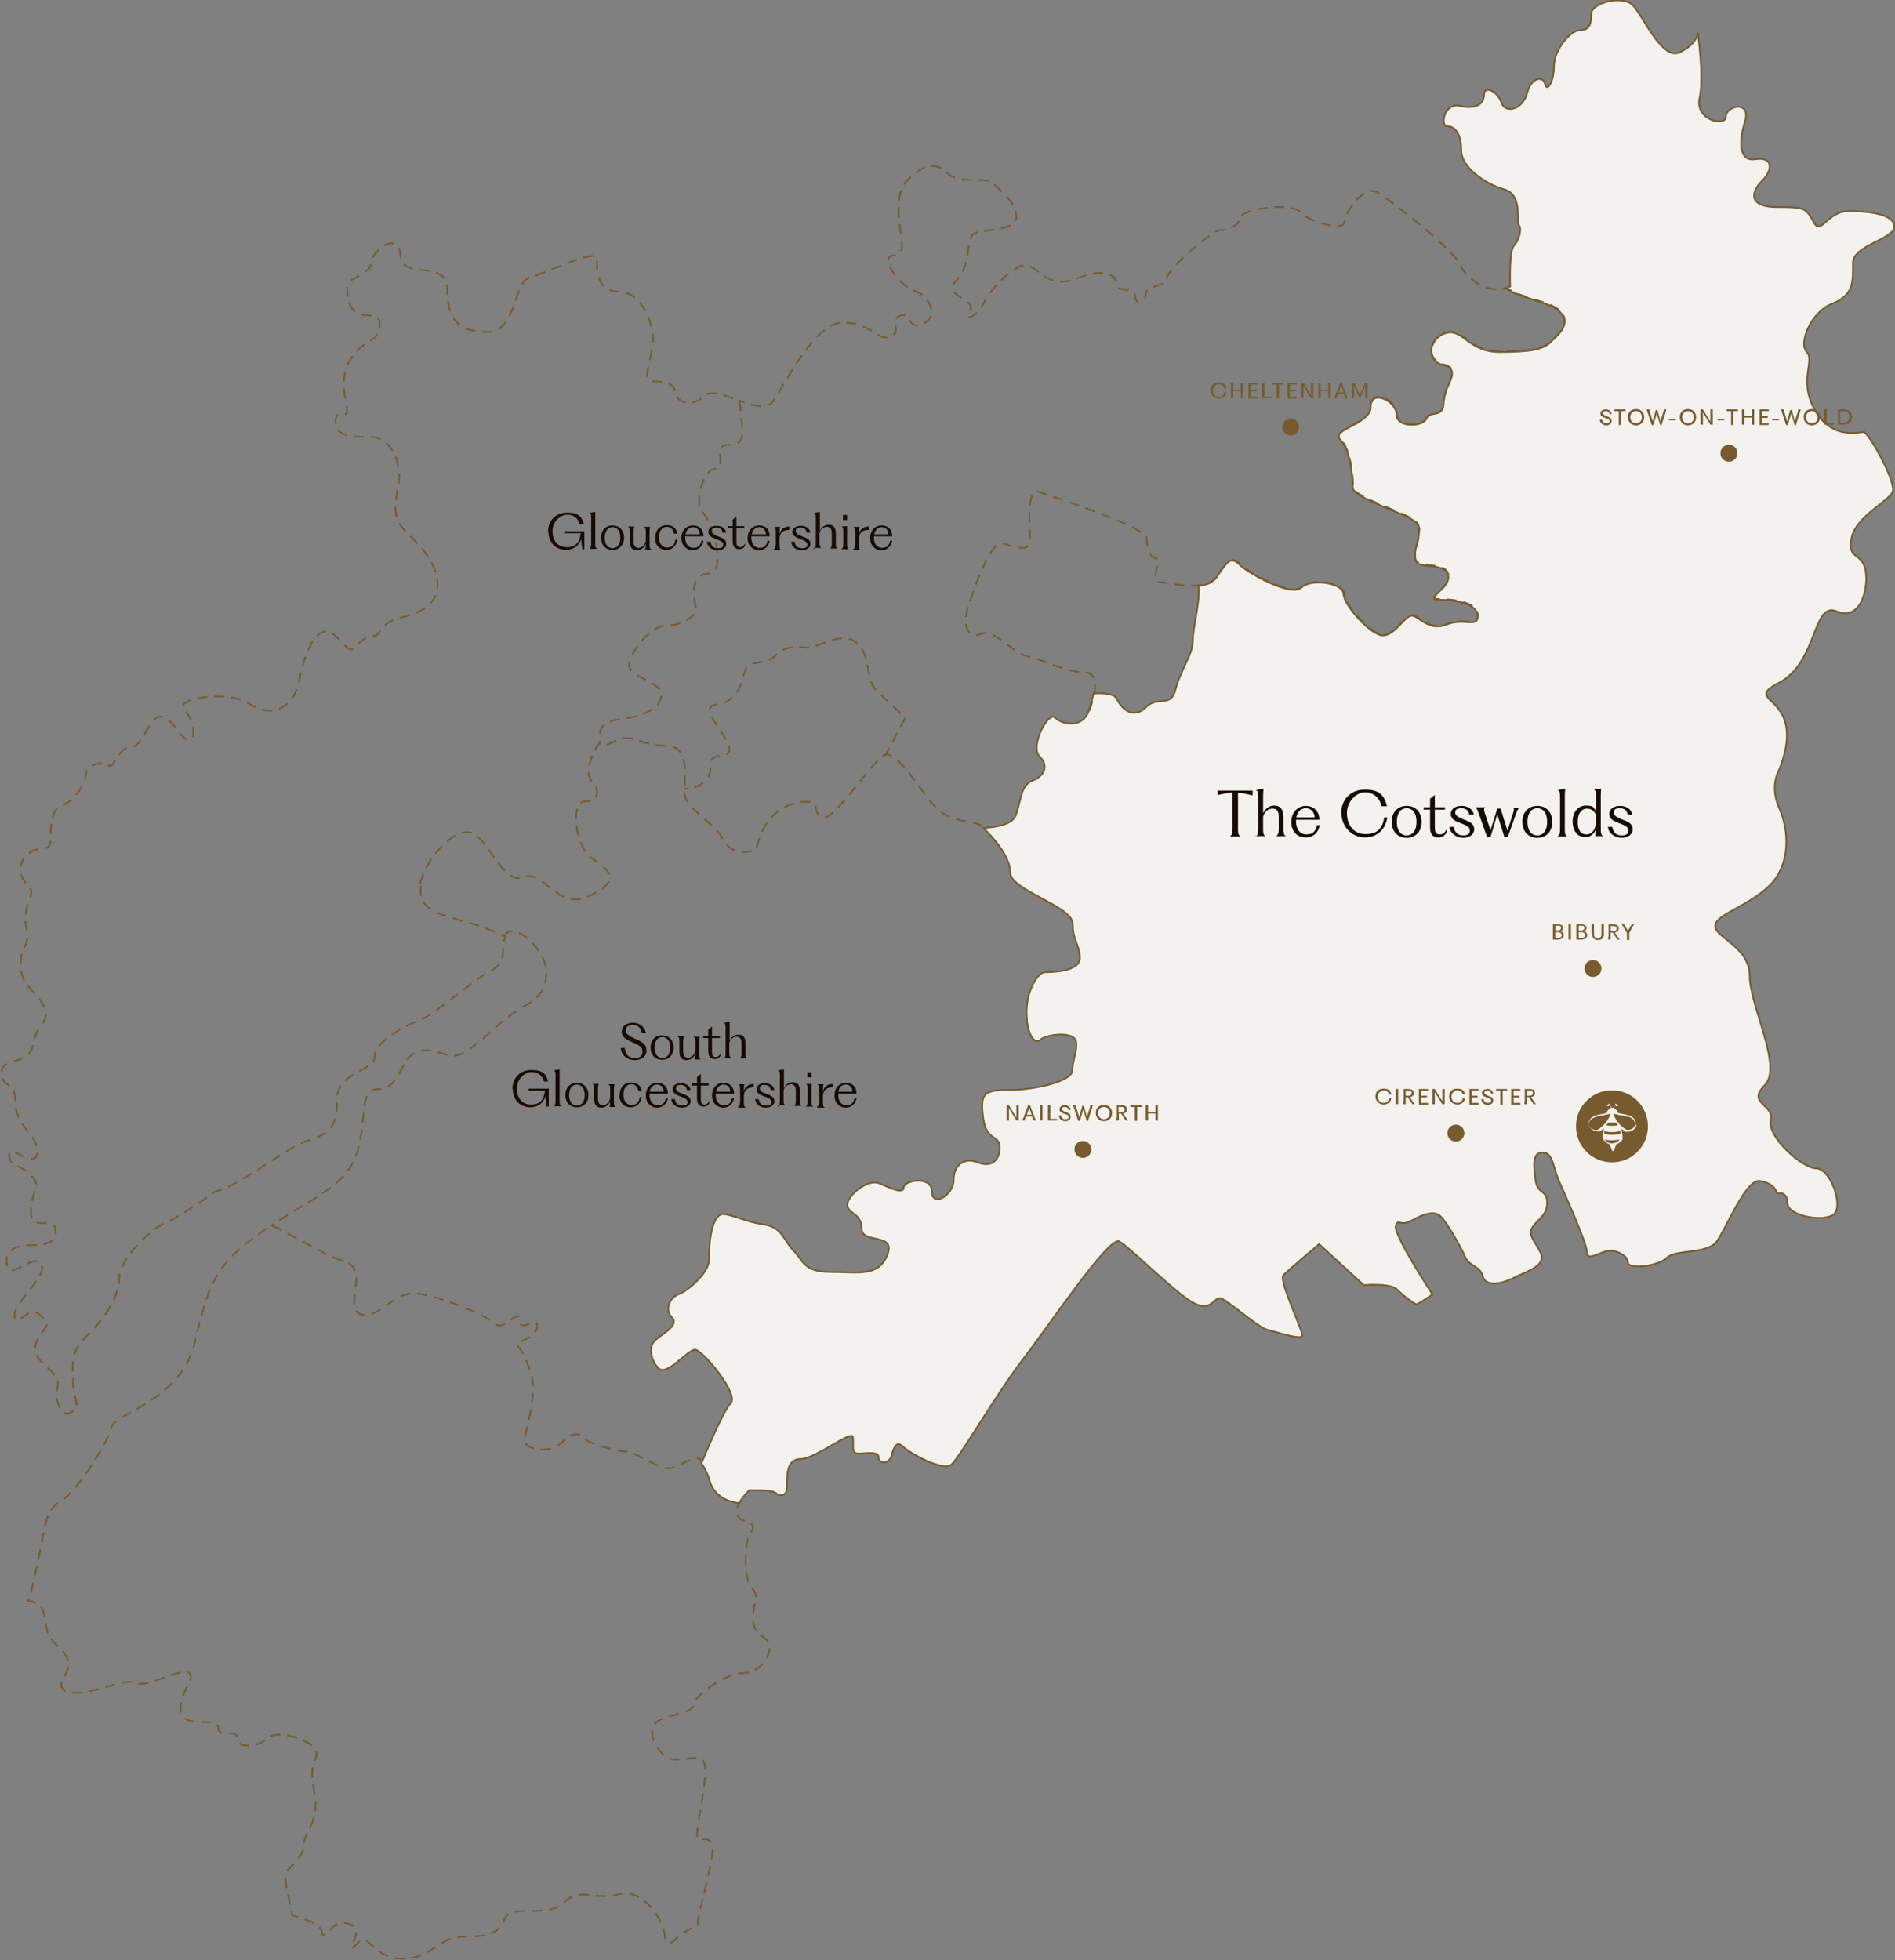 <?xml version="1.0" encoding="UTF-8"?>
<svg id="Layer_1" xmlns="http://www.w3.org/2000/svg" version="1.1" viewBox="0 0 558.4 577.4">
  <rect x="0" y="0" width="558.4" height="577.4" fill="#808080" stroke="none"/>
  <!-- Generator: Adobe Illustrator 29.2.1, SVG Export Plug-In . SVG Version: 2.1.0 Build 116)  -->
  <defs>
    <style>
      .st0 {
        fill: #775b2f;
      }

      .st1 {
        fill: #f4f2ee;
      }

      .st1, .st2 {
        stroke: #775b2f;
        stroke-width: .5px;
      }

      .st3 {
        isolation: isolate;
      }

      .st2 {
        fill: none;
        stroke-dasharray: 3 2;
      }

      .st4 {
        fill: #180b02;
      }
    </style>
  </defs>
  <path class="st2" d="M209.3,436c-.7-2.8-3.2-6.4-3.2-6.4-4.6,0-6.9,4.1-10.9,2.6-4.1-1.4-8.5-4.6-10.8-4.6s-10.5-2.2-11.8-3.5-3.1-3.1-6.9.7c-3.8,3.8-11.1,2.1-11.1-.4s3.9-13.6,1.9-19.7c-1.9-6.2-3.5-7.7-4.2-8.5-.7-.7,6-2.1,6-5.5s-5.1,2.3-5.1-1.8-4.8,3.5-7.2,1.1-18-9-24.2-9-11.3,8.5-15.9,6,3.2-13.2-4.6-15.5c-6.4-1.9-15.9-8.4-21.4-10.5-.9.6-1.9,1.2-2.8,1.9-14.3,10-15.7,16-19.8,32.9s-23.7,20.6-24.5,24.7c-.9,4.1-9.7,18.5-15,21.8-5.3,3.3-3.7,6.2-8.5,25.9-.3,1.1-.6,2.3-1,3.4,7.2.7,3.3,7.9,7.4,12,4.5,4.5,5.8,5.8,3,10.9-2.8,5.1,4.6,4.6,9.4,3.3,4.8-1.2,9.5-3.2,12.5-1.9,3,1.2,13.2-4.9,15.2-3,1.9,1.9-2.6,4.6-2.6,10.7s11.1,1.8,11.1,5.3,5.6,0,5.6,3.2,6.4,2.6,9.2-.2c2.7-2.7,16.2,1.2,13.9,6s0,8.8,0,14.1-3.5,8.5-3.5,11.4-2.3,5.1-4.6,7.4c-2,2,.5,8.5,1.2,13.4,3.1.8,8.7,2.7,8.7,4.9s2.2-.3,3.7-1.8,7.9-1.2,6.2,3.2c-1.8,4.4-1.3,4,1.2,1.4,2.6-2.6,4.2,5.1,12.7,5.1s10.8-6.5,17.8-6.5,10.4-.5,12.3-5.2c1.9-4.7,12.6,0,17.4-4.8,4.8-4.8,9-.5,16.2-2.5,7.2-1.9,13.6,7.9,13.6,12.7,0,0,.6,3.1,2.9.8s4.2-3.2,7-4.2c0-.3-.2-.6-.2-.9,0-2.9,5.9-21.8,4-23.7-2.4-2.4-4.2,1.2-4.2-2.4s3.7-18.4,1.9-21.4c-1.9-3-8.1,1.7-11.9-2.1-3.8-3.8-3.9-7.6-1.9-9.5,1.9-1.9,10.9-2.5,10.9-5.1s9.4-9.3,14.3-9.3,8.1-4.4,8.1-7.7-4.9-3-4.9-8.2,2-6.8-.4-9.2c-2.5-2.5-2.1-14.4-.4-16.2,1.8-1.8.2-3.7-2.3-3.7,0,0-2.6-1.4-1.3-4.3.2-.4.3-.7.5-1-5.8-.7-8.1-4.1-8.7-6.6h0Z"/>
  <path class="st1" d="M549.5,127.2c-1.2,0-9.5,2.6-14.6-6.2s0-14.8-2.5-17.3,1.1-11.8,7.6-14.3,6-6.9,6-12,12.2-7,12.2-10.6-6.9-4.6-13.4-4.6-8.1,7.4-10.4,3.2c-2.3-4.2-2.6-4.4-10.8-4.4s-7.9-4.2-4.4-7.7,3-7.2-1.9-6.4-5-5-3.1-11.2-5.6-4.6-5.6-1.4-9.2,1.1-7.8-5.3c1.4-6.3-.5-19.4-.5-19.4,0,0,0,3.2-5.3,5.8-5.3,2.6-10.9-10.9-13.9-13.9s-12.2-.7-12.2,2.6-.7,4.8-3.4,4.8-7.6,5.8-7.6,10.6-2.1,7.7-2.6,5.3c-.5-2.5-4.1-2.1-5.3,2.6-1.2,4.8-6.4,6.3-7.6,2.8-1.2-3.5-5.1-5.1-5.1-2.3s-2.5,4.4-7.1,3.3-6,6-3.7,6,4.1,2.3,4.1,7.2,7.2,9.9,12.7,11.4c5.5,1.6,3.4,9.6,4.3,10.6.9.9,0,4.5-1.5,6s-1.1,12-1.1,12c-.4.2-.8.4-1.2.6,4.5,3,13,4,15.7,6.7,3.7,3.7-.2,6.7-2.5,9s-6.2,3-15.2,3-10.8-7-15.7-5.6c-4.9,1.4-6.4,8.1-.7,9.5,5.6,1.4,0,6,0,10.9s-4.2,2.3-5.1,4.8-8.8,2.8-8.8-1.2-7.6-7.6-7.6-2.3-12,6.7-9,9.7,3.7,10.9,3.7,14.1,16,7.7,18.5,10.2-.2,6.3-.2,10.4,8.1,1.1,9.7,4.9c1.6,3.9-7.6,7.6-2.5,7.6s11.3,1.2,11.3,4.8-3.9.4-9.2,2.5c-5.3,2.1-8.1-2.6-10.2-2.6s-4.9,5.8-8.5,5.8-11.6-9-11.6-12.2-9.4-4.8-12.4-1.9c-2.9,2.9-15.8-4.3-18.2-6.7-2.4-2.4-3.4-1.6-6.7,3.5-1.1,1.7-3.1,2.5-5.4,2.7.5,4.6-1.7,12-1.7,16.1s-3.7,8.8-5.1,14.4c-1.4,5.6-5.2,1.7-8.8,5.3-3.6,3.6-7.2.4-8.5-2.5-.7-1.6-4.1-1.8-6.9-1.6-.3,1.7-.9,3.5-1.4,5.2-1.8,5.1-7.9,4-9.9,1.9-2-2-7.5,8.5-4.6,11.4s1.4,5.8-2.1,7.2-3.2,5.6-4.9,10.2c-1.1,2.8-5.9,3.5-9.5,3.7,2.3,2.3,7.9,8.1,7.9,13.2s18.4,9.9,18.4,15,2.1,6.2,2.1,10.2-8.7,4.1-10.4,4.1-5.3,4.9-5.3,11.8,2.6,9.6,4.1,8.1,8.1-2.3,9.9-.5-.5,6.2-.5,9.5-11.3,5.8-18.7,5.8-8.5.9-7.6,8.1,4.9,4.9,4.9,8.8-2.5,6-6.5,4.4c-4.1-1.6-7.1.9-7.1,5.3s-6.4,8.1-6.4,3.3-8.3-3.3-8.3-1.2-3.9.2-7.2-1.2c-3.4-1.4-9.4,3.5-9.4,6.3s4.2,2.3,4.2,7,10.2,1.1,7.6,7.7c-2.6,6.7-8.8,5.1-16.8,5.1s-8-3.4-10.9-6.3-3.2-6.9-8.8-7.7c-5.6-.9-6.9-2.1-11.3-3-4.4-.9-4.8,10-4.8,13.6s-6.2,9-8.8,9.9-4.5,4.5-2.1,6.9-3.4,5.1-5.1,6.9c-1.8,1.8-1.2,5.7,1.2,8.1s8.5-5.5,10.7-5.5,13.1,13.1,10.5,15.8c-1.9,1.9-6.4,12.3-8.6,17.6.8,1.3,2,3.4,2.4,5.2.7,2.5,2.9,5.9,8.7,6.6,1.3-2.3,3-3.8,3-3.8,4,0,7,0,7.9.9s3.2,1.1,3.2-1.9-.3-8.2,4-8.2,15-8.6,15.4-6.5-.7,4.9,1.6,4.9,6-.8,6,1.1,3.1,2.2,3.8-.5c.7-2.7,1.6-4.4,3.3-2.7s12,7.7,14.5,5.2c2.5-2.4,13.4-21.1,21.1-31.1s25.2-36.1,28.2-34.5,15.7,14.4,21.3,17.8c5.6,3.3,6.5-1.1,8.3-1.1s11.2,8.7,14.2,9.4c3,.7,9.5,2.9,10.1,1.8s-7.1-16.4-5.5-18,10.5-9.1,10.5-9.1l13.2,12.1s7.7-.7,9.7,1.2c2,2,5.2,4.4,5.8,4.4s4.7-2.9,4.7-2.9c0,0-11.7-17.8-10.8-20.2.9-2.4,1,.5,4.8-1.6s6.7-2.9,8.5-1.1,5.9,8.9,7.1,11.8,4.4,2.6,5.2,5.7c.7,3.1,5.2,2.5,8.8.7,3.6-1.8,8.6-3.3,8.6-6.1s-4.4-6-2.9-8.7c1.6-2.7,4.5-3.6,4.5-7.5s-2.9-2.5-3.4-6.5c-.6-4-1.1-8.3,2-8.3s3.1,4.2,4.8,8.2c1.7,3.9,8.3,18.4,8.3,21.1s3.1.5,5.6-.2,6.5,1.1,6.5,3.3,9.1,1.1,11.5-1.4c2.5-2.5,11.8-1,14.6-4.7,2.8-3.7,8.7-18.8,12.9-17.9,2.9.6,4.3,1.6,5,3.7,1.7-.4,3,.4,3,2.8,0,3.9,11.1,5.8,13.8,3.2,2.7-2.6-1.2-13.4-5.3-13.4s-14.5-9.3-13.4-14.1c1.1-4.8-7.2-5-1.8-10.4s-4.4-23.4-4.4-32.1-10.2-11.4-10.2-14.8,10-5.9,16.1-12,5.8-16,2.8-22.7,0-11.4,0-11.4c8.8-22.4-11.8-19.5-.2-25.5s9.9-24.1,17.1-21.1c7.2,3,9.5-6.9,8.5-12.2-1.1-5.3-5.5-3-4.1-9.4,1.3-6.4,10.9-10.8,12.1-13.6,1.2-2.8-7.1-17.4-8.3-17.4h0v-.3Z"/>
  <path class="st2" d="M123.8,260.3c2.1-8.6,11.2-17.5,16-14.6,4.8,3,8.7,15,14.6,12.7,5.9-2.3,9.8,9.8,18.9,5.7,9.1-4.1,7.3-7.3,1.6-10.9s-6.8-17.1-2.7-17.1,4.8-3.4,2.1-6.1c-2.1-2.1,0-8.2,2.5-11.4v-.5c0-2.6-.6-5.4,6.3-6.3,6.9-.9,11.8-3.3,11.8-7.2s-10.1-5.1-9.5-9c.5-3.9,6.4-11.3,10.8-11.3s8.9-2.8,8.9-4.5-2.8-10.3,3.4-10.8,1.4-15.1-1.4-18c-2.8-2.8.2-12.9,3.7-12.9s-.9-7,3.5-7,4.4-1.8,4.4-4.6-.5-6-.8-8.4c-4.2-1.6-8.5-3.4-10.5-1.4-3.9,3.9-8.5,1.2-8.5-1.2s-3-3.2-6.4-3.2-1.1-4.4-.2-10.4c.9-6-3.2-16-9.9-16s-6.5-6.5-6.5-9.7-15.4,4.4-19.9,5.6c-4.6,1.2-3.9,16-12.2,16s-12-3.2-12-12.5-13.4-2.5-13.8-10c-.4-7.6-8.6-1.4-8.6,2.1s-7.1,4.2-7.1,7,0,8.5,6.2,8.5,2.1,6.5,2.1,6.5c-11.4,6.1-9.5,14.8-8.5,20.1,1.1,5.3-3.2,0-3.2,4.6s4.6,4.6,10.4,4.6,9.4,7.7,8.1,14.3c-1.2,6.5-1.8,9.7,2.5,13.9,4.2,4.2,9,9,9,15.3s-5.5,8.5-11.3,9.9-5.3,5.3-7.6,5.3-3.5,1.4-5.6,3.5-4.9-4.9-8.3-4.9-6.5,6.5-7.9,14.4-7.9,11.4-14.6,7-22.5-1.5-19.4,1.6,3.7,9,1.4,9-4.8-6.9-8.3-6.9-5.1,9-8.8,9-5,6.8-6.5,5.3-6.7,0-6.7,2.6-3.4,8.2-6.9,9.2c-3.4,1-3.5,6-3.5,10.2s-3.7,1.2-6.9,4.4-2.3,6.5.4,9.2c2.6,2.6-2.1,5.8-.7,12,1.4,6.2-1.6,4.8-1.6,11.3s4.9,7.6,6.9,12.3c1.9,4.8-2.1,4.4-3.2,10.9-1.1,6.5-9.4,3.9-9.4,8.5s4.2,2.1,4.2,9,7.2,9.9,6.4,14.8c-.9,4.9-8.3-3.2-8.3.4s2.7,2.4,6.4,6c3.6,3.6,0,4.4,0,10.6s6.2,1.6,7.1,4.9c.9,3.3-.9,5.1-6.7,5.1s-8.3,1.9-7.4,6.2c.9,4.2,8.1-4.2,10.1-.5,1.9,3.7-8.6,11.4-7.9,15.3.7,4,4-4,7.8-.2,3.8,3.8,0,3.2-1.6,8.5s7.6,7.6,6.5,12.3c-1.1,4.8,1.2,8.7,3.4,7.9,4.1-1.5,1.1-3.7,1.1-9.3s-1.1-8.3,4.2-13.6c5.3-5.3,9.4-11.3,9.4-16.7s8.6-14.3,13.9-16.6c5.3-2.3,14.3-9,14.3-9,8.5-2.3,20.5-12.9,27.5-15.1,7.1-2.3,8.5-4.6,8.5-12.3s11.1-8.3,11.1-12.3,6.9-8.3,12.9-10.7c6-2.5,14.8-11.1,21.2-14.6,5.8-3.2,2.6-7.1,4.5-10.1-1.5-.8-3.9-1.9-7.7-3.2-8.9-3-19.2-3.6-17.1-12.3h0l-.4-.2Z"/>
  <path class="st2" d="M289.4,243.4c-1.9-1.8-8.8-.7-13.4-5.3s-11.8-17.8-15.6-15.6c-3.8,2.2-15.7,21.1-18.6,18.2s.5-4.5-4.5-4.5-12.4,3.4-14.4,14c0,0-6.5,3-9.7-2.8s-11.5-9-11.5-14.1,1.6-13.6-5.5-13.6-9.7-3.5-13.8-1.8c-3.8,1.6-5.5,2.5-5.7.6"/>
  <path class="st2" d="M148.6,275.8c.2-.3.4-.5.6-.8,3.2-3.2,11.8,5.3,11.8,11.3s-2.6,7.9-8.1,11.1-9.5,8.3-15,12-6.4,0-13.1,0-6.5,11.4-12.9,11.4-3.5,7.2-6.5,18.1c-2.8,10.2-12.7,13.6-25.6,22.2"/>
  <path class="st2" d="M321,209.4c1.8-5.1,3.4-11.4-1.9-11.4s-11.1-3.5-16.1-4.6c-4.9-1.1-10.1-8.3-13.8-6.7-3.7,1.6-6-1.8-3.7-8.6,2.3-6.9,6.7-19.2,10.2-18s7.8,2.6,7.8-.9-1.2-15.5,2.5-14.3,31.9,10.4,31.9,13.6,1.2,6,2.8,6-1.9,7,.9,7,13.8,3.3,17.1-1.8c3.4-5.1,4.3-5.9,6.7-3.5,2.4,2.4,15.3,9.6,18.2,6.7,2.9-2.9,12.4-1.2,12.4,1.9s8.1,12.2,11.6,12.2,6.4-5.8,8.5-5.8,4.9,4.8,10.2,2.6c5.3-2.1,9.2,1.1,9.2-2.5s-6.2-4.8-11.3-4.8,4.1-3.7,2.5-7.6c-1.6-3.9-9.7-.9-9.7-4.9s2.7-7.8.2-10.4c-2.6-2.6-18.5-7-18.5-10.2s-.7-11.1-3.7-14.1,9-4.4,9-9.7,7.6-1.8,7.6,2.3,7.9,3.7,8.8,1.2,5.1.2,5.1-4.8,5.6-9.5,0-10.9c-5.7-1.4-4.2-8.1.7-9.5,4.9-1.4,6.7,5.6,15.7,5.6s12.9-.7,15.2-3c2.3-2.3,6.2-5.3,2.5-9-2.7-2.7-11.2-3.6-15.7-6.7-5.1,1.9-11.8-2.5-13.5-6.6-1.8-4.4-21-19.7-24.9-21.7-3.9-1.9-9.4,6.5-9.4,9s-9.7.2-12.9-3c-3.2-3.2-18-.7-18,1.8s-3.9,3.5-5.8,3.5-15.5,11.3-15.5,14.1-6.3,1.8-6.3,4.8-3.1,3.1-3.1.6-5.3-1.4-5.3-3.3-2.3-5.8-11.6-2.1c-9.4,3.7-11.5-3.7-15.5-3.7s-10.8,7.9-12.3,11.2c-1.5,3.3-6.1,6.1-4,2.2s-8.6-4.3-4.1-8.8,3-11.8,4.9-13.7c1.9-1.9,12.9-.7,12.9-5.1s-4.7-7.8-6.9-10c-2.2-2.2-9.9.5-13.4-3s-7.1-2.6-11.8,2.1c-4.8,4.8-1.6,15.5-1.6,19.4s-4.1,1.8-4.1,4.2,4.1,7.7,8,9.1c4,1.3,7.1,7.1,2.5,9.5-4.7,2.4-3.8-3.8-7.1-2.2-3.4,1.6.9,4.2-2.6,6s-5.8-4.1-14.1-4.1-16.8,17.6-20.5,23.1c-1.8,2.7-6,1.4-10.2-.2"/>
  <path class="st2" d="M260.3,222.6c.2-.1.4-.1.6-.2l5.9-11s-5.3-4.8-8.6-8.1h0c-3.4-3.3-1.3-9.6-5.5-13.7-4.1-4.1-11.8,1.2-14.5,1.2s-6.4-1.1-9.7,2.3c-3.4,3.3-7.8.9-9,4.6-1.2,3.7-1.8,9-8.6,9.9-6.9.9,9.2,13.7,2.3,14.8s-1.6,3.9-5.5,7.7c-1.9,1.9-4.1,2.2-6,2.2"/>
  <g class="st3">
    <g class="st3">
      <path class="st4" d="M358.9,232.9h10.2v1.4c-1.9-.4-3.1-.7-4.1-.7h-.2v10.6c0,1.2,0,1.8.8,2.2h0c0,0-3.2,0-3.2,0h0c.7-.5.8-1,.8-2.3v-10.6h-.2c-1,0-2.3.3-4.2.7v-1.4Z"/>
      <path class="st4" d="M370,246.4c.7-.4.8-1,.8-2.2v-9.5c0-1.1-.1-1.6-.7-2h0c0,0,2.2-.3,2.2-.3h0c0,.6-.1.9-.1,2.3v4.9c.5-1.2,1.7-2.3,3.3-2.3s2.7,1,2.7,3.3v3.5c0,1.2,0,1.8.7,2.2h0c0,0-2.8,0-2.8,0h0c.6-.5.7-1,.7-2.3v-3.4c0-1.7-.6-2.4-1.9-2.4s-2.4,1.1-2.7,2.4v3.5c0,1.2,0,1.8.7,2.2h0c0,0-3,0-3,0h0Z"/>
      <path class="st4" d="M380.5,242.2c0-2.9,1.9-4.8,4.3-4.8s4,1.7,4,4.1h-6.9c0,.1,0,.3,0,.4,0,2.2,1,3.9,3.1,3.9s2.7-1.2,3.1-2.7h.8c-.4,2-1.7,3.6-4.2,3.6s-4.2-1.8-4.2-4.6ZM387.4,240.8c-.1-1.5-1-2.7-2.6-2.7s-2.5,1.1-2.8,2.7h5.4Z"/>
      <path class="st4" d="M395.2,239.7c0-4.2,2.8-7.1,7-7.1s5.7,1.6,6.5,4.9h-1.6c-.6-2.5-2.4-4.1-4.9-4.1s-5.3,2.7-5.3,6.1,1.8,6.2,5.5,6.2,5-1.9,5.5-4.9h.9c-.6,3.6-3,5.9-6.7,5.9s-6.8-3.2-6.8-7Z"/>
      <path class="st4" d="M410.1,242.1c0-2.8,1.7-4.7,4.4-4.7s4.4,1.9,4.4,4.7-1.7,4.7-4.4,4.7-4.4-1.9-4.4-4.7ZM414.5,246.1c1.8,0,2.9-1.5,2.9-4s-1.1-4-2.9-4-2.9,1.5-2.9,4,1.1,4,2.9,4Z"/>
      <path class="st4" d="M421.4,243.8v-5.3h-1.9v-.7h1.9v-2.5l1.4-1.1h0v3.6h3v.7h-3v5.3c0,1.6.6,2,1.5,2s1.4-.5,1.9-1.4l.2.6c-.5,1.1-1.4,1.7-2.6,1.7s-2.4-.6-2.4-2.9Z"/>
      <path class="st4" d="M427,243.6h1.4c.2,1.5,1.1,2.5,2.7,2.5s2-.5,2-1.5-.9-1.4-2.7-2.1c-1.6-.6-2.9-1.2-2.9-2.7s1.3-2.4,3.2-2.4,3.3,1,3.6,2.6h-1.4c-.1-1.2-.9-1.9-2.3-1.9s-1.8.5-1.8,1.3.9,1.4,2.5,2c1.9.7,3.1,1.3,3.1,2.9s-1.5,2.5-3.3,2.5-3.8-1.2-4-3.2Z"/>
      <path class="st4" d="M434.9,237.8h0c0,0,2.8,0,2.8,0h0c-.5.3-.5.7-.2,1.6l1.7,5.2,2-6.4h1l2,6.5,1.7-5.3c.3-.9.3-1.4-.2-1.5h0c0,0,2.1,0,2.1,0h0c-.4.3-.7.7-1,1.6l-2.2,6.2c-.1.4-.2.6-.3.9h-1l-2.1-6.7-1.7,5.7c-.2.5-.2.7-.3,1h-1l-2.5-7.1c-.3-.9-.5-1.4-1-1.6Z"/>
      <path class="st4" d="M448.6,242.1c0-2.8,1.7-4.7,4.4-4.7s4.4,1.9,4.4,4.7-1.7,4.7-4.4,4.7-4.4-1.9-4.4-4.7ZM453,246.1c1.8,0,2.9-1.5,2.9-4s-1.1-4-2.9-4-2.9,1.5-2.9,4,1.1,4,2.9,4Z"/>
      <path class="st4" d="M458.9,246.4c.7-.4.8-1,.8-2.2v-9.5c0-1.1-.1-1.6-.7-2h0c0,0,2.2-.3,2.2-.3h0c0,.6-.1.9-.1,2.3v9.5c0,1.2,0,1.8.7,2.2h0c0,0-3,0-3,0h0Z"/>
      <path class="st4" d="M470.3,244.2c-.5,1.4-1.6,2.4-3.2,2.4-2.4,0-3.7-2-3.7-4.6s1.5-4.7,3.9-4.7,2.3.6,3,1.7v-4.4c0-1.1,0-1.6-.6-2h0s2.1-.3,2.1-.3h0c0,.6-.1.9-.1,2.3v9.5c0,1.2,0,1.8.7,2.2h0c0,0-2.3,0-2.3,0,0-.8.1-1.5.1-2.3ZM467.5,245.8c1.7,0,2.6-1.5,2.8-3.4v-2.4c-.6-1.2-1.6-1.8-2.6-1.8-1.8,0-2.8,1.6-2.8,3.9s.8,3.7,2.6,3.7Z"/>
      <path class="st4" d="M473.7,243.6h1.4c.2,1.5,1.1,2.5,2.7,2.5s2-.5,2-1.5-.9-1.4-2.7-2.1c-1.6-.6-2.9-1.2-2.9-2.7s1.3-2.4,3.2-2.4,3.3,1,3.6,2.6h-1.4c-.1-1.2-.9-1.9-2.3-1.9s-1.8.5-1.8,1.3.9,1.4,2.5,2c1.9.7,3.1,1.3,3.1,2.9s-1.5,2.5-3.3,2.5-3.8-1.2-4-3.2Z"/>
    </g>
  </g>
  <g class="st3">
    <g class="st3">
      <path class="st4" d="M161.5,156.6c0-3.3,2.3-5.6,5.6-5.6s4.4,1.2,4.9,3.4h-1.2c-.5-1.8-1.8-2.8-3.7-2.8s-4.3,2.1-4.3,4.8,1.4,4.8,4.2,4.8,3.8-1.6,4.1-4.1h-4.8v-.6s5.9,0,5.9,0v5.3h-.6l-.4-2.9h0c-.6,1.8-2.2,3.1-4.4,3.1-3.3,0-5.2-2.5-5.2-5.4Z"/>
      <path class="st4" d="M173.6,161.8c.5-.3.6-.8.6-1.7v-7.4c0-.9,0-1.3-.5-1.6h0s1.7-.3,1.7-.3h0c0,.4,0,.7,0,1.8v7.4c0,1,0,1.4.6,1.7h0s-2.3,0-2.3,0h0Z"/>
      <path class="st4" d="M177.1,158.4c0-2.1,1.3-3.6,3.4-3.6s3.4,1.5,3.4,3.6-1.3,3.6-3.4,3.6-3.4-1.5-3.4-3.6ZM180.5,161.5c1.4,0,2.3-1.2,2.3-3.1s-.9-3.1-2.3-3.1-2.3,1.2-2.3,3.1.9,3.1,2.3,3.1Z"/>
      <path class="st4" d="M185.6,159.5v-2.7c0-1,0-1.4-.6-1.7h0c0,0,1.9,0,1.9,0-.1.4-.2.8-.2,1.8v2.6c0,1.3.5,1.9,1.5,1.9s1.9-1,2.1-2.1v-2.4c0-1,0-1.4-.6-1.7h0c0,0,1.9,0,1.9,0-.1.4-.2.8-.2,1.8v3.2c0,1,0,1.4.6,1.7h0s-1.9,0-1.9,0c.1-.4.2-.7.2-1.7-.4,1-1.3,1.9-2.6,1.9s-2.1-.7-2.1-2.5Z"/>
      <path class="st4" d="M193.1,158.4c0-2.3,1.4-3.7,3.4-3.7s2.9,1.2,3.1,2.5h-1c-.2-1-.7-2-2.1-2s-2.3,1.3-2.3,3,.7,3.1,2.4,3.1,2.2-1,2.4-2.3h.6c-.3,1.7-1.4,3-3.3,3s-3.3-1.4-3.3-3.6Z"/>
      <path class="st4" d="M200.8,158.5c0-2.2,1.4-3.7,3.4-3.7s3.1,1.3,3.1,3.2h-5.4c0,.1,0,.2,0,.3,0,1.7.8,3.1,2.4,3.1s2.1-.9,2.4-2.1h.6c-.3,1.6-1.4,2.8-3.2,2.8s-3.3-1.4-3.3-3.6ZM206.2,157.4c0-1.2-.8-2.1-2-2.1s-1.9.9-2.2,2.1h4.2Z"/>
      <path class="st4" d="M208.3,159.6h1.1c.1,1.2.8,1.9,2.1,1.9s1.6-.4,1.6-1.1-.7-1.1-2.1-1.6c-1.3-.5-2.3-1-2.3-2.1s1-1.8,2.5-1.8,2.6.8,2.8,2h-1.1c-.1-.9-.7-1.5-1.8-1.5s-1.4.4-1.4,1.1.7,1.1,1.9,1.5c1.5.6,2.4,1,2.4,2.2s-1.1,1.9-2.6,1.9-2.9-.9-3.1-2.5Z"/>
      <path class="st4" d="M215.9,159.7v-4.1h-1.5v-.6h1.5v-1.9l1.1-.9h0v2.8h2.3v.6h-2.3v4.1c0,1.2.5,1.5,1.1,1.5s1.1-.4,1.5-1.1v.4c-.2.9-1,1.3-1.8,1.3s-1.9-.5-1.9-2.2Z"/>
      <path class="st4" d="M220.3,158.5c0-2.2,1.4-3.7,3.4-3.7s3.1,1.3,3.1,3.2h-5.4c0,.1,0,.2,0,.3,0,1.7.8,3.1,2.4,3.1s2.1-.9,2.4-2.1h.6c-.3,1.6-1.4,2.8-3.2,2.8s-3.3-1.4-3.3-3.6ZM225.7,157.4c0-1.2-.8-2.1-2-2.1s-1.9.9-2.2,2.1h4.2Z"/>
      <path class="st4" d="M228,161.8c.5-.3.6-.8.6-1.7v-3.2c0-1,0-1.4-.6-1.7h0c0,0,1.9,0,1.9,0-.2.4-.2.8-.2,1.8v.3c.2-1,1.1-2.2,2.9-2.2v1c-2,0-2.8,1-2.9,2.4v1.9c0,.9,0,1.4.6,1.7h0s-2.3,0-2.3,0h0Z"/>
      <path class="st4" d="M233.1,159.6h1.1c.1,1.2.8,1.9,2.1,1.9s1.6-.4,1.6-1.1-.7-1.1-2.1-1.6c-1.3-.5-2.3-1-2.3-2.1s1-1.8,2.5-1.8,2.6.8,2.8,2h-1.1c-.1-.9-.7-1.5-1.8-1.5s-1.4.4-1.4,1.1.7,1.1,1.9,1.5c1.5.6,2.4,1,2.4,2.2s-1.1,1.9-2.6,1.9-2.9-.9-3.1-2.5Z"/>
      <path class="st4" d="M239.8,161.8c.5-.3.6-.8.6-1.7v-7.4c0-.9,0-1.3-.5-1.6h0s1.7-.3,1.7-.3h0c0,.4,0,.7,0,1.8v3.8c.4-1,1.3-1.8,2.6-1.8s2.1.7,2.1,2.6v2.7c0,1,0,1.4.5,1.7h0s-2.2,0-2.2,0h0c.5-.4.5-.8.5-1.8v-2.7c0-1.3-.5-1.9-1.5-1.9s-1.9.9-2.1,1.8v2.7c0,1,0,1.4.6,1.7h0s-2.3,0-2.3,0h0Z"/>
      <path class="st4" d="M247.9,161.8c.5-.3.6-.8.6-1.7v-3.3c0-1,0-1.4-.5-1.7h0s1.6-.1,1.6-.1v5.1c0,1,0,1.4.6,1.7h0s-2.3,0-2.3,0h0ZM248.4,151.7h1.2v1.5h-1.2v-1.5Z"/>
      <path class="st4" d="M251.4,161.8c.5-.3.6-.8.6-1.7v-3.2c0-1,0-1.4-.6-1.7h0c0,0,1.9,0,1.9,0-.2.4-.2.8-.2,1.8v.3c.2-1,1.1-2.2,2.9-2.2v1c-2,0-2.8,1-2.9,2.4v1.9c0,.9,0,1.4.6,1.7h0s-2.3,0-2.3,0h0Z"/>
      <path class="st4" d="M256.4,158.5c0-2.2,1.4-3.7,3.4-3.7s3.1,1.3,3.1,3.2h-5.4c0,.1,0,.2,0,.3,0,1.7.8,3.1,2.4,3.1s2.1-.9,2.4-2.1h.6c-.3,1.6-1.4,2.8-3.2,2.8s-3.3-1.4-3.3-3.6ZM261.8,157.4c0-1.2-.8-2.1-2-2.1s-1.9.9-2.2,2.1h4.2Z"/>
    </g>
  </g>
  <g>
    <path class="st4" d="M182.9,308.7h1.2c.1,1.8,1.1,3,2.9,3s2.3-.7,2.3-2-1-1.8-3-2.7c-1.9-.8-3.1-1.5-3.1-3.1s1.4-2.6,3.3-2.6,3.5,1.1,3.8,3h-1.2c-.2-1.4-1.1-2.4-2.6-2.4s-2.1.7-2.1,1.7,1,1.6,2.7,2.4c2.1.9,3.4,1.6,3.4,3.4s-1.4,2.9-3.5,2.9-3.9-1.3-4.1-3.6h0Z"/>
    <path class="st4" d="M191.7,308.6c0-2.1,1.3-3.6,3.4-3.6s3.4,1.5,3.4,3.6-1.3,3.6-3.4,3.6-3.4-1.5-3.4-3.6ZM195.2,311.7c1.4,0,2.3-1.2,2.3-3.1s-.9-3.1-2.3-3.1-2.3,1.2-2.3,3.1.9,3.1,2.3,3.1Z"/>
    <path class="st4" d="M200.2,309.7v-2.7c0-1,0-1.4-.6-1.7h1.9c-.1.4-.2.8-.2,1.8v2.6c0,1.3.5,1.9,1.5,1.9s1.9-1,2.1-2.1v-2.4c0-1,0-1.4-.6-1.7h1.9c-.1.4-.2.8-.2,1.8v3.2c0,1,0,1.4.6,1.7h-1.9c.1-.4.2-.7.2-1.7-.4,1-1.3,1.9-2.6,1.9s-2.1-.7-2.1-2.5h0Z"/>
    <path class="st4" d="M208.7,309.9v-4.1h-1.5v-.6h1.5v-1.9l1.1-.9h0v2.8h2.3v.6h-2.3v4.1c0,1.2.5,1.5,1.1,1.5s1.1-.4,1.5-1.1v.4c-.2.9-1,1.3-1.8,1.3s-1.9-.5-1.9-2.2h0Z"/>
    <path class="st4" d="M213.2,312c.5-.3.6-.8.6-1.7v-7.4c0-.9,0-1.3-.5-1.6h0l1.7-.3h0v5.6c.4-1,1.3-1.8,2.6-1.8s2.1.7,2.1,2.6v2.7c0,1,0,1.4.5,1.7h-2.2c.5-.4.5-.8.5-1.8v-2.7c0-1.3-.5-1.9-1.5-1.9s-1.9.9-2.1,1.8v2.7c0,1,0,1.4.6,1.7h-2.3v.4Z"/>
    <path class="st4" d="M151,320.8c0-3.3,2.3-5.6,5.6-5.6s4.4,1.2,4.9,3.4h-1.2c-.5-1.8-1.8-2.8-3.7-2.8s-4.3,2.1-4.3,4.8,1.4,4.8,4.2,4.8,3.8-1.6,4.1-4.1h-4.8v-.6h5.9v5.3h-.6l-.4-2.9h0c-.6,1.8-2.2,3.1-4.4,3.1-3.3,0-5.2-2.5-5.2-5.4h-.1Z"/>
    <path class="st4" d="M163.1,326c.5-.3.6-.8.6-1.7v-7.4c0-.9,0-1.3-.5-1.6h0l1.7-.3h0v9.2c0,1,0,1.4.6,1.7h-2.4Z"/>
    <path class="st4" d="M166.6,322.6c0-2.1,1.3-3.6,3.4-3.6s3.4,1.5,3.4,3.6-1.3,3.6-3.4,3.6-3.4-1.5-3.4-3.6ZM170,325.7c1.4,0,2.3-1.2,2.3-3.1s-.9-3.1-2.3-3.1-2.3,1.2-2.3,3.1.9,3.1,2.3,3.1Z"/>
    <path class="st4" d="M175.1,323.7v-2.7c0-1,0-1.4-.6-1.7h1.9c-.1.4-.2.8-.2,1.8v2.6c0,1.3.5,1.9,1.5,1.9s1.9-1,2.1-2.1v-2.4c0-1,0-1.4-.6-1.7h1.9c-.1.4-.2.8-.2,1.8v3.2c0,1,0,1.4.6,1.7h-1.9c.1-.4.2-.7.2-1.7-.4,1-1.3,1.9-2.6,1.9s-2.1-.7-2.1-2.5h0Z"/>
    <path class="st4" d="M182.6,322.6c0-2.3,1.4-3.7,3.4-3.7s2.9,1.2,3.1,2.5h-1c-.2-1-.7-2-2.1-2s-2.3,1.3-2.3,3,.7,3.1,2.4,3.1,2.2-1,2.4-2.3h.6c-.3,1.7-1.4,3-3.3,3s-3.3-1.4-3.3-3.6h.1Z"/>
    <path class="st4" d="M190.3,322.7c0-2.2,1.4-3.7,3.4-3.7s3.1,1.3,3.1,3.2h-5.4v.3c0,1.7.8,3.1,2.4,3.1s2.1-.9,2.4-2.1h.6c-.3,1.6-1.4,2.8-3.2,2.8s-3.3-1.4-3.3-3.6h0ZM195.6,321.6c0-1.2-.8-2.1-2-2.1s-1.9.9-2.2,2.1h4.2Z"/>
    <path class="st4" d="M197.8,323.8h1.1c.1,1.2.8,1.9,2.1,1.9s1.6-.4,1.6-1.1-.7-1.1-2.1-1.6c-1.3-.5-2.3-1-2.3-2.1s1-1.8,2.5-1.8,2.6.8,2.8,2h-1.1c-.1-.9-.7-1.5-1.8-1.5s-1.4.4-1.4,1.1.7,1.1,1.9,1.5c1.5.6,2.4,1,2.4,2.2s-1.1,1.9-2.6,1.9-2.9-.9-3.1-2.5h0Z"/>
    <path class="st4" d="M205.4,323.9v-4.1h-1.5v-.6h1.5v-1.9l1.1-.9h0v2.8h2.3v.6h-2.3v4.1c0,1.2.5,1.5,1.1,1.5s1.1-.4,1.5-1.1v.4c-.2.9-1,1.3-1.8,1.3s-1.9-.5-1.9-2.2h0Z"/>
    <path class="st4" d="M209.8,322.7c0-2.2,1.4-3.7,3.4-3.7s3.1,1.3,3.1,3.2h-5.4v.3c0,1.7.8,3.1,2.4,3.1s2.1-.9,2.4-2.1h.6c-.3,1.6-1.4,2.8-3.2,2.8s-3.3-1.4-3.3-3.6h0ZM215.2,321.6c0-1.2-.8-2.1-2-2.1s-1.9.9-2.2,2.1h4.2Z"/>
    <path class="st4" d="M217.5,326c.5-.3.6-.8.6-1.7v-3.2c0-1,0-1.4-.6-1.7h1.9c-.2.4-.2.8-.2,1.8v.3c.2-1,1.1-2.2,2.9-2.2v1c-2,0-2.8,1-2.9,2.4v1.9c0,.9,0,1.4.6,1.7h-2.3v-.3Z"/>
    <path class="st4" d="M222.5,323.8h1.1c.1,1.2.8,1.9,2.1,1.9s1.6-.4,1.6-1.1-.7-1.1-2.1-1.6c-1.3-.5-2.3-1-2.3-2.1s1-1.8,2.5-1.8,2.6.8,2.8,2h-1.1c-.1-.9-.7-1.5-1.8-1.5s-1.4.4-1.4,1.1.7,1.1,1.9,1.5c1.5.6,2.4,1,2.4,2.2s-1.1,1.9-2.6,1.9-2.9-.9-3.1-2.5h0Z"/>
    <path class="st4" d="M229.2,326c.5-.3.6-.8.6-1.7v-7.4c0-.9,0-1.3-.5-1.6h0l1.7-.3h0v5.6c.4-1,1.3-1.8,2.6-1.8s2.1.7,2.1,2.6v2.7c0,1,0,1.4.5,1.7h-2.2c.5-.4.5-.8.5-1.8v-2.7c0-1.3-.5-1.9-1.5-1.9s-1.9.9-2.1,1.8v2.7c0,1,0,1.4.6,1.7h-2.3v.4Z"/>
    <path class="st4" d="M237.4,326c.5-.3.6-.8.6-1.7v-3.3c0-1,0-1.4-.5-1.7h1.6c0-.1,0,5,0,5,0,1,0,1.4.6,1.7h-2.3ZM237.9,315.9h1.2v1.5h-1.2v-1.5Z"/>
    <path class="st4" d="M240.8,326c.5-.3.6-.8.6-1.7v-3.2c0-1,0-1.4-.6-1.7h1.9c-.2.4-.2.8-.2,1.8v.3c.2-1,1.1-2.2,2.9-2.2v1c-2,0-2.8,1-2.9,2.4v1.9c0,.9,0,1.4.6,1.7h-2.3v-.3Z"/>
    <path class="st4" d="M245.9,322.7c0-2.2,1.4-3.7,3.4-3.7s3.1,1.3,3.1,3.2h-5.4v.3c0,1.7.8,3.1,2.4,3.1s2.1-.9,2.4-2.1h.6c-.3,1.6-1.4,2.8-3.2,2.8s-3.3-1.4-3.3-3.6h0ZM251.2,321.6c0-1.2-.8-2.1-2-2.1s-1.9.9-2.2,2.1h4.2Z"/>
  </g>
  <g class="st3">
    <g class="st3">
      <path class="st0" d="M405.3,323c0-1.4.9-2.3,2.4-2.3s2,.5,2.3,1.7h-.7c-.2-.8-.8-1.2-1.6-1.2s-1.7.8-1.7,1.8.6,1.9,1.7,1.9,1.5-.6,1.6-1.4h.7c-.2,1.2-1.1,1.9-2.3,1.9s-2.4-1-2.4-2.4Z"/>
      <path class="st0" d="M411.3,324.5v-3.7h.7v4.5h-.7v-.8Z"/>
      <path class="st0" d="M413.6,324.5v-3.7h1.4c1,0,1.6.4,1.6,1.2s-.5,1.1-1.2,1.2l1.5,2.1h0s-.7,0-.7,0l-1.4-2.1h-.6v2.1h-.7v-.8ZM414.9,322.8c.8,0,1.1-.3,1.1-.8s-.3-.7-1.1-.7h-.7v1.5h.6Z"/>
      <path class="st0" d="M418.1,324.5v-3.7h2.7v.5c-.5,0-.9,0-1.2,0h-.8v1.5h.4c.4,0,.7,0,1.3,0v.5c-.5,0-.9,0-1.3,0h-.4v1.6h.8c.3,0,.7,0,1.2,0v.5h-2.7v-.8Z"/>
      <path class="st0" d="M422.1,324.5v-3.7h.7l2.2,3.6v-3.6h.7v4.5h-.7l-2.2-3.6v3.6h-.7v-.8Z"/>
      <path class="st0" d="M427,323c0-1.4.9-2.3,2.4-2.3s2,.5,2.3,1.7h-.7c-.2-.8-.8-1.2-1.6-1.2s-1.7.8-1.7,1.8.6,1.9,1.7,1.9,1.5-.6,1.6-1.4h.7c-.2,1.2-1.1,1.9-2.3,1.9s-2.4-1-2.4-2.4Z"/>
      <path class="st0" d="M433,324.5v-3.7h2.7v.5c-.5,0-.9,0-1.2,0h-.8v1.5h.4c.4,0,.7,0,1.3,0v.5c-.5,0-.9,0-1.3,0h-.4v1.6h.8c.3,0,.7,0,1.2,0v.5h-2.7v-.8Z"/>
      <path class="st0" d="M436.6,323.8h.6c0,.7.5,1.1,1.2,1.1s1-.2,1-.7-.4-.6-1.3-.9c-.9-.3-1.4-.6-1.4-1.3,0-.8.7-1.2,1.6-1.2s1.6.5,1.7,1.4h-.6c0-.5-.5-.9-1.1-.9s-.9.2-.9.6.5.6,1.1.9c1,.3,1.5.6,1.5,1.4s-.7,1.3-1.6,1.3-1.8-.6-1.9-1.6Z"/>
      <path class="st0" d="M440.7,320.8h3.4v.5c-.6,0-1,0-1.3,0h0v4.1h-.7v-4.1h0c-.3,0-.8,0-1.3,0v-.5Z"/>
      <path class="st0" d="M445.3,324.5v-3.7h2.7v.5c-.5,0-.9,0-1.2,0h-.8v1.5h.4c.4,0,.7,0,1.3,0v.5c-.5,0-.9,0-1.3,0h-.4v1.6h.8c.3,0,.7,0,1.2,0v.5h-2.7v-.8Z"/>
      <path class="st0" d="M449.3,324.5v-3.7h1.4c1,0,1.6.4,1.6,1.2s-.5,1.1-1.2,1.2l1.5,2.1h0s-.7,0-.7,0l-1.4-2.1h-.6v2.1h-.7v-.8ZM450.6,322.8c.8,0,1.1-.3,1.1-.8s-.3-.7-1.1-.7h-.7v1.5h.6Z"/>
    </g>
  </g>
  <circle class="st0" cx="429" cy="333.8" r="2.5"/>
  <g>
    <g class="st3">
      <g class="st3">
        <path class="st0" d="M457.6,276v-3.7h1.4c1.1,0,1.6.4,1.6,1s-.3,1-1.1,1h0c.8,0,1.3.5,1.3,1.2s-.6,1.3-1.8,1.3h-1.4v-.8ZM458.9,274.1c.7,0,1.1-.3,1.1-.8s-.3-.6-1-.6h-.7v1.4h.7ZM459,276.3c.8,0,1.2-.3,1.2-.8s-.4-.9-1.2-.9h-.7v1.7h.8Z"/>
        <path class="st0" d="M462.2,276v-3.7h.7v4.5h-.7v-.8Z"/>
        <path class="st0" d="M464.5,276v-3.7h1.4c1.1,0,1.6.4,1.6,1s-.3,1-1.1,1h0c.8,0,1.3.5,1.3,1.2s-.6,1.3-1.8,1.3h-1.4v-.8ZM465.8,274.1c.7,0,1.1-.3,1.1-.8s-.3-.6-1-.6h-.7v1.4h.7ZM465.9,276.3c.8,0,1.2-.3,1.2-.8s-.4-.9-1.2-.9h-.7v1.7h.8Z"/>
        <path class="st0" d="M469,275v-2.7h.7v2.7c0,1,.3,1.4,1.1,1.4s1.1-.4,1.1-1.4v-2.7h.7v2.7c0,1.4-.6,1.9-1.7,1.9s-1.7-.5-1.7-1.9Z"/>
        <path class="st0" d="M474,276v-3.7h1.4c1,0,1.6.4,1.6,1.2s-.5,1.1-1.2,1.2l1.5,2.1h0s-.7,0-.7,0l-1.4-2.1h-.6v2.1h-.7v-.8ZM475.3,274.3c.8,0,1.1-.3,1.1-.8s-.3-.7-1.1-.7h-.7v1.5h.6Z"/>
        <path class="st0" d="M477.9,272.3h.7c0,.2.2.3.3.5l.8,1.4.8-1.4.3-.5h.7c0,.2-.2.3-.3.5l-1.1,2v2.1h-.7v-2.1l-1.2-2-.3-.5Z"/>
      </g>
    </g>
    <circle class="st0" cx="469.4" cy="285.3" r="2.5"/>
  </g>
  <g>
    <g class="st3">
      <g class="st3">
        <path class="st0" d="M296.6,329.3v-3.7h.7l2.2,3.6v-3.6h.7v4.5h-.7l-2.2-3.6v3.6h-.7v-.8Z"/>
        <path class="st0" d="M301.5,329.5l1.3-3.5c0-.1,0-.2.1-.4h.6l1.5,3.9c0,.2.2.4.2.6h-.7c0-.2-.1-.4-.2-.6l-.2-.6h-1.8l-.2.6c0,.2-.2.4-.2.6h-.7c0-.2.2-.4.2-.6ZM304,328.4l-.7-2.1-.7,2.1h1.5Z"/>
        <path class="st0" d="M306.5,329.3v-3.7h.7v4.5h-.7v-.8Z"/>
        <path class="st0" d="M308.8,329.3v-3.7h.7v4h.7c.3,0,.8,0,1.3,0v.5h-2.7v-.8Z"/>
        <path class="st0" d="M312.1,328.6h.6c0,.7.5,1.1,1.2,1.1s1-.2,1-.7-.4-.6-1.3-.9c-.9-.3-1.4-.6-1.4-1.3,0-.8.7-1.2,1.6-1.2s1.6.5,1.7,1.4h-.6c0-.5-.5-.9-1.1-.9s-.9.2-.9.6.5.6,1.1.9c1,.3,1.5.6,1.5,1.4s-.7,1.3-1.6,1.3-1.8-.6-1.9-1.6Z"/>
        <path class="st0" d="M316.3,325.6h.7c0,.1.1.3.1.5l.9,3,.9-3.3h.5l.9,3.3.9-3c0-.1.1-.3.1-.5h.7c0,.1-.1.3-.1.5l-1.2,3.8c0,0,0,.2,0,.3h-.5l-1-3.4-.9,3.1c0,0,0,.2,0,.3h-.6l-1.3-4c0-.1-.1-.3-.2-.5Z"/>
        <path class="st0" d="M322.9,327.8c0-1.4,1-2.3,2.4-2.3s2.4,1,2.4,2.4-1,2.4-2.4,2.4-2.4-1-2.4-2.4ZM325.3,329.7c1,0,1.7-.7,1.7-1.8s-.7-1.8-1.7-1.8-1.7.7-1.7,1.8.7,1.8,1.7,1.8Z"/>
        <path class="st0" d="M329.1,329.3v-3.7h1.4c1,0,1.6.4,1.6,1.2s-.5,1.1-1.2,1.2l1.5,2.1h0s-.7,0-.7,0l-1.4-2.1h-.6v2.1h-.7v-.8ZM330.3,327.6c.8,0,1.1-.3,1.1-.8s-.3-.7-1.1-.7h-.7v1.5h.6Z"/>
        <path class="st0" d="M333,325.6h3.4v.5c-.6,0-1,0-1.3,0h0v4.1h-.7v-4.1h0c-.3,0-.8,0-1.3,0v-.5Z"/>
        <path class="st0" d="M337.6,329.3v-3.7h.7v2h2.2v-2h.7v4.5h-.7v-2.1h-2.2v2.1h-.7v-.8Z"/>
      </g>
    </g>
    <circle class="st0" cx="319.1" cy="338.6" r="2.5"/>
  </g>
  <g>
    <g class="st3">
      <g class="st3">
        <path class="st0" d="M356.7,115c0-1.4.9-2.3,2.4-2.3s2,.5,2.3,1.7h-.7c-.2-.8-.8-1.2-1.6-1.2s-1.7.8-1.7,1.8.6,1.9,1.7,1.9,1.5-.6,1.6-1.4h.7c-.2,1.2-1.1,1.9-2.3,1.9s-2.4-1-2.4-2.4Z"/>
        <path class="st0" d="M362.7,116.5v-3.7h.7v2h2.2v-2h.7v4.5h-.7v-2.1h-2.2v2.1h-.7v-.8Z"/>
        <path class="st0" d="M367.9,116.5v-3.7h2.7v.5c-.5,0-.9,0-1.2,0h-.8v1.5h.4c.4,0,.7,0,1.3,0v.5c-.5,0-.9,0-1.3,0h-.4v1.6h.8c.3,0,.7,0,1.2,0v.5h-2.7v-.8Z"/>
        <path class="st0" d="M371.9,116.5v-3.7h.7v4h.7c.3,0,.8,0,1.3,0v.5h-2.7v-.8Z"/>
        <path class="st0" d="M374.8,112.8h3.4v.5c-.6,0-1,0-1.3,0h0v4.1h-.7v-4.1h0c-.3,0-.8,0-1.3,0v-.5Z"/>
        <path class="st0" d="M379.4,116.5v-3.7h2.7v.5c-.5,0-.9,0-1.2,0h-.8v1.5h.4c.4,0,.7,0,1.3,0v.5c-.5,0-.9,0-1.3,0h-.4v1.6h.8c.3,0,.7,0,1.2,0v.5h-2.7v-.8Z"/>
        <path class="st0" d="M383.4,116.5v-3.7h.7l2.2,3.6v-3.6h.7v4.5h-.7l-2.2-3.6v3.6h-.7v-.8Z"/>
        <path class="st0" d="M388.5,116.5v-3.7h.7v2h2.2v-2h.7v4.5h-.7v-2.1h-2.2v2.1h-.7v-.8Z"/>
        <path class="st0" d="M393.4,116.7l1.3-3.5c0-.1,0-.2.1-.4h.6l1.5,3.9c0,.2.2.4.2.6h-.7c0-.2-.1-.4-.2-.6l-.2-.6h-1.8l-.2.6c0,.2-.2.4-.2.6h-.7c0-.2.2-.4.2-.6ZM395.9,115.6l-.7-2.1-.7,2.1h1.5Z"/>
        <path class="st0" d="M399,113.6v3.7h-.6v-4.5h.8l1.5,3.6,1.5-3.6h.8v4.5h-.7v-3.7l-1.5,3.7h-.2l-1.6-3.7Z"/>
      </g>
    </g>
    <circle class="st0" cx="380.3" cy="125.8" r="2.5"/>
  </g>
  <g>
    <g class="st3">
      <g class="st3">
        <path class="st0" d="M471.5,123.6h.6c0,.7.5,1.1,1.2,1.1s1-.2,1-.7-.4-.6-1.3-.9c-.9-.3-1.4-.6-1.4-1.3,0-.8.7-1.2,1.6-1.2s1.6.5,1.7,1.4h-.6c0-.5-.5-.9-1.1-.9s-.9.2-.9.6.5.6,1.1.9c1,.3,1.5.6,1.5,1.4s-.7,1.3-1.6,1.3-1.8-.6-1.9-1.6Z"/>
        <path class="st0" d="M475.6,120.6h3.4v.5c-.6,0-1,0-1.3,0h0v4.1h-.7v-4.1h0c-.3,0-.8,0-1.3,0v-.5Z"/>
        <path class="st0" d="M479.7,122.8c0-1.4,1-2.3,2.4-2.3s2.4,1,2.4,2.4-1,2.4-2.4,2.4-2.4-1-2.4-2.4ZM482.1,124.7c1,0,1.7-.7,1.7-1.8s-.7-1.8-1.7-1.8-1.7.7-1.7,1.8.7,1.8,1.7,1.8Z"/>
        <path class="st0" d="M485.3,120.6h.7c0,.1.1.3.1.5l.9,3,.9-3.3h.5l.9,3.3.9-3c0-.1.1-.3.1-.5h.7c0,.1-.1.3-.1.5l-1.2,3.8c0,0,0,.2,0,.3h-.5l-1-3.4-.9,3.1c0,0,0,.2,0,.3h-.6l-1.3-4c0-.1-.1-.3-.2-.5Z"/>
        <path class="st0" d="M491.8,123.4h2v.4h-2v-.4Z"/>
        <path class="st0" d="M495,122.8c0-1.4,1-2.3,2.4-2.3s2.4,1,2.4,2.4-1,2.4-2.4,2.4-2.4-1-2.4-2.4ZM497.4,124.7c1,0,1.7-.7,1.7-1.8s-.7-1.8-1.7-1.8-1.7.7-1.7,1.8.7,1.8,1.7,1.8Z"/>
        <path class="st0" d="M501.1,124.3v-3.7h.7l2.2,3.6v-3.6h.7v4.5h-.7l-2.2-3.6v3.6h-.7v-.8Z"/>
        <path class="st0" d="M506.1,123.4h2v.4h-2v-.4Z"/>
        <path class="st0" d="M508.7,120.6h3.4v.5c-.6,0-1,0-1.3,0h0v4.1h-.7v-4.1h0c-.3,0-.8,0-1.3,0v-.5Z"/>
        <path class="st0" d="M513.3,124.3v-3.7h.7v2h2.2v-2h.7v4.5h-.7v-2.1h-2.2v2.1h-.7v-.8Z"/>
        <path class="st0" d="M518.5,124.3v-3.7h2.7v.5c-.5,0-.9,0-1.2,0h-.8v1.5h.4c.4,0,.7,0,1.3,0v.5c-.5,0-.9,0-1.3,0h-.4v1.6h.8c.3,0,.7,0,1.2,0v.5h-2.7v-.8Z"/>
        <path class="st0" d="M522.2,123.4h2v.4h-2v-.4Z"/>
        <path class="st0" d="M524.9,120.6h.7c0,.1.1.3.1.5l.9,3,.9-3.3h.5l.9,3.3.9-3c0-.1.1-.3.1-.5h.7c0,.1-.1.3-.1.5l-1.2,3.8c0,0,0,.2,0,.3h-.5l-1-3.4-.9,3.1c0,0,0,.2,0,.3h-.6l-1.3-4c0-.1-.1-.3-.2-.5Z"/>
        <path class="st0" d="M531.5,122.8c0-1.4,1-2.3,2.4-2.3s2.4,1,2.4,2.4-1,2.4-2.4,2.4-2.4-1-2.4-2.4ZM533.9,124.7c1,0,1.7-.7,1.7-1.8s-.7-1.8-1.7-1.8-1.7.7-1.7,1.8.7,1.8,1.7,1.8Z"/>
        <path class="st0" d="M537.6,124.3v-3.7h.7v4h.7c.3,0,.8,0,1.3,0v.5h-2.7v-.8Z"/>
        <path class="st0" d="M541.6,124.3v-3.7h1.5c1.7,0,2.7.8,2.7,2.2s-1,2.3-2.7,2.3h-1.5v-.8ZM543,124.6c1.2,0,2-.7,2-1.8s-.6-1.7-2-1.7h-.8v3.6h.8Z"/>
      </g>
    </g>
    <circle class="st0" cx="509.6" cy="133.6" r="2.5" transform="translate(296.1 615.2) rotate(-80.8)"/>
  </g>
  <g>
    <path class="st0" d="M470.1,329.1c-1.2.3-2.1,1.3-1.9,2.3,0,.4.4.8.8,1.1.5.3,1.2.5,1.8.3h0c1.8-1.1,3.1-2.7,3.8-4.7l-4.5.9h0Z"/>
    <path class="st0" d="M475,333.5c-.8,0-1.6-.1-2.3-.3v.8c1.5.4,3.2.4,4.8,0v-.8c-.9.2-1.7.3-2.5.3Z"/>
    <path class="st0" d="M473.2,331.5c1.2.2,2.4.2,3.6,0-.2-.3-.5-.5-.7-.8h-2.2c-.2.3-.4.6-.7.8h0Z"/>
    <path class="st0" d="M472.8,335.8c.5.6,1.3,1,2.2,1s1.6-.3,2.1-.9h0s0-.1.1-.2c-.7.1-1.5.2-2.2.2s-1.5,0-2.2-.2h0Z"/>
    <path class="st0" d="M479.8,329l-3-.6h0l-1.4-.3c.7,2,2,3.6,3.8,4.7.7.1,1.3,0,1.8-.3.4-.3.7-.7.8-1.1h0c.2-1-.7-2.1-1.9-2.4h0Z"/>
    <path class="st0" d="M475,321.2c-5.9,0-10.6,4.7-10.6,10.6s4.7,10.6,10.6,10.6,10.6-4.7,10.6-10.6-4.7-10.6-10.6-10.6ZM482.2,331.5c-.1.6-.5,1.1-1,1.4s-1,.5-1.6.5h-.6c-.4-.3-.8-.5-1.2-.9l.3,2v1h0c0,.3-.2.5-.4.7-.4.4-.9.7-1.4.9l-.8,1.9s-.1.1-.2.1-.2,0-.2-.1l-.8-1.9c-.9-.3-1.6-.8-1.9-1.6h0c0-.3-.1-.5-.1-.8s0-.2,0-.3l.3-2c-.4.3-.8.6-1.2.9h-.6c-.6,0-1.1-.2-1.6-.5s-.9-.9-1-1.4c-.3-1.3.8-2.6,2.3-2.9l2.9-.6c.2-.7.6-1.2,1.3-1.5l-.4-.8-.4.3h-.3v-.3l.6-.5h0l.6,1.2h.7l.6-1.2h0l.6.5c.1,0,.1.2,0,.3h-.4l-.4-.3-.4.8c.6.3,1.1.8,1.3,1.5l2.9.6c1.5.3,2.5,1.6,2.2,2.9h.3Z"/>
  </g>
</svg>